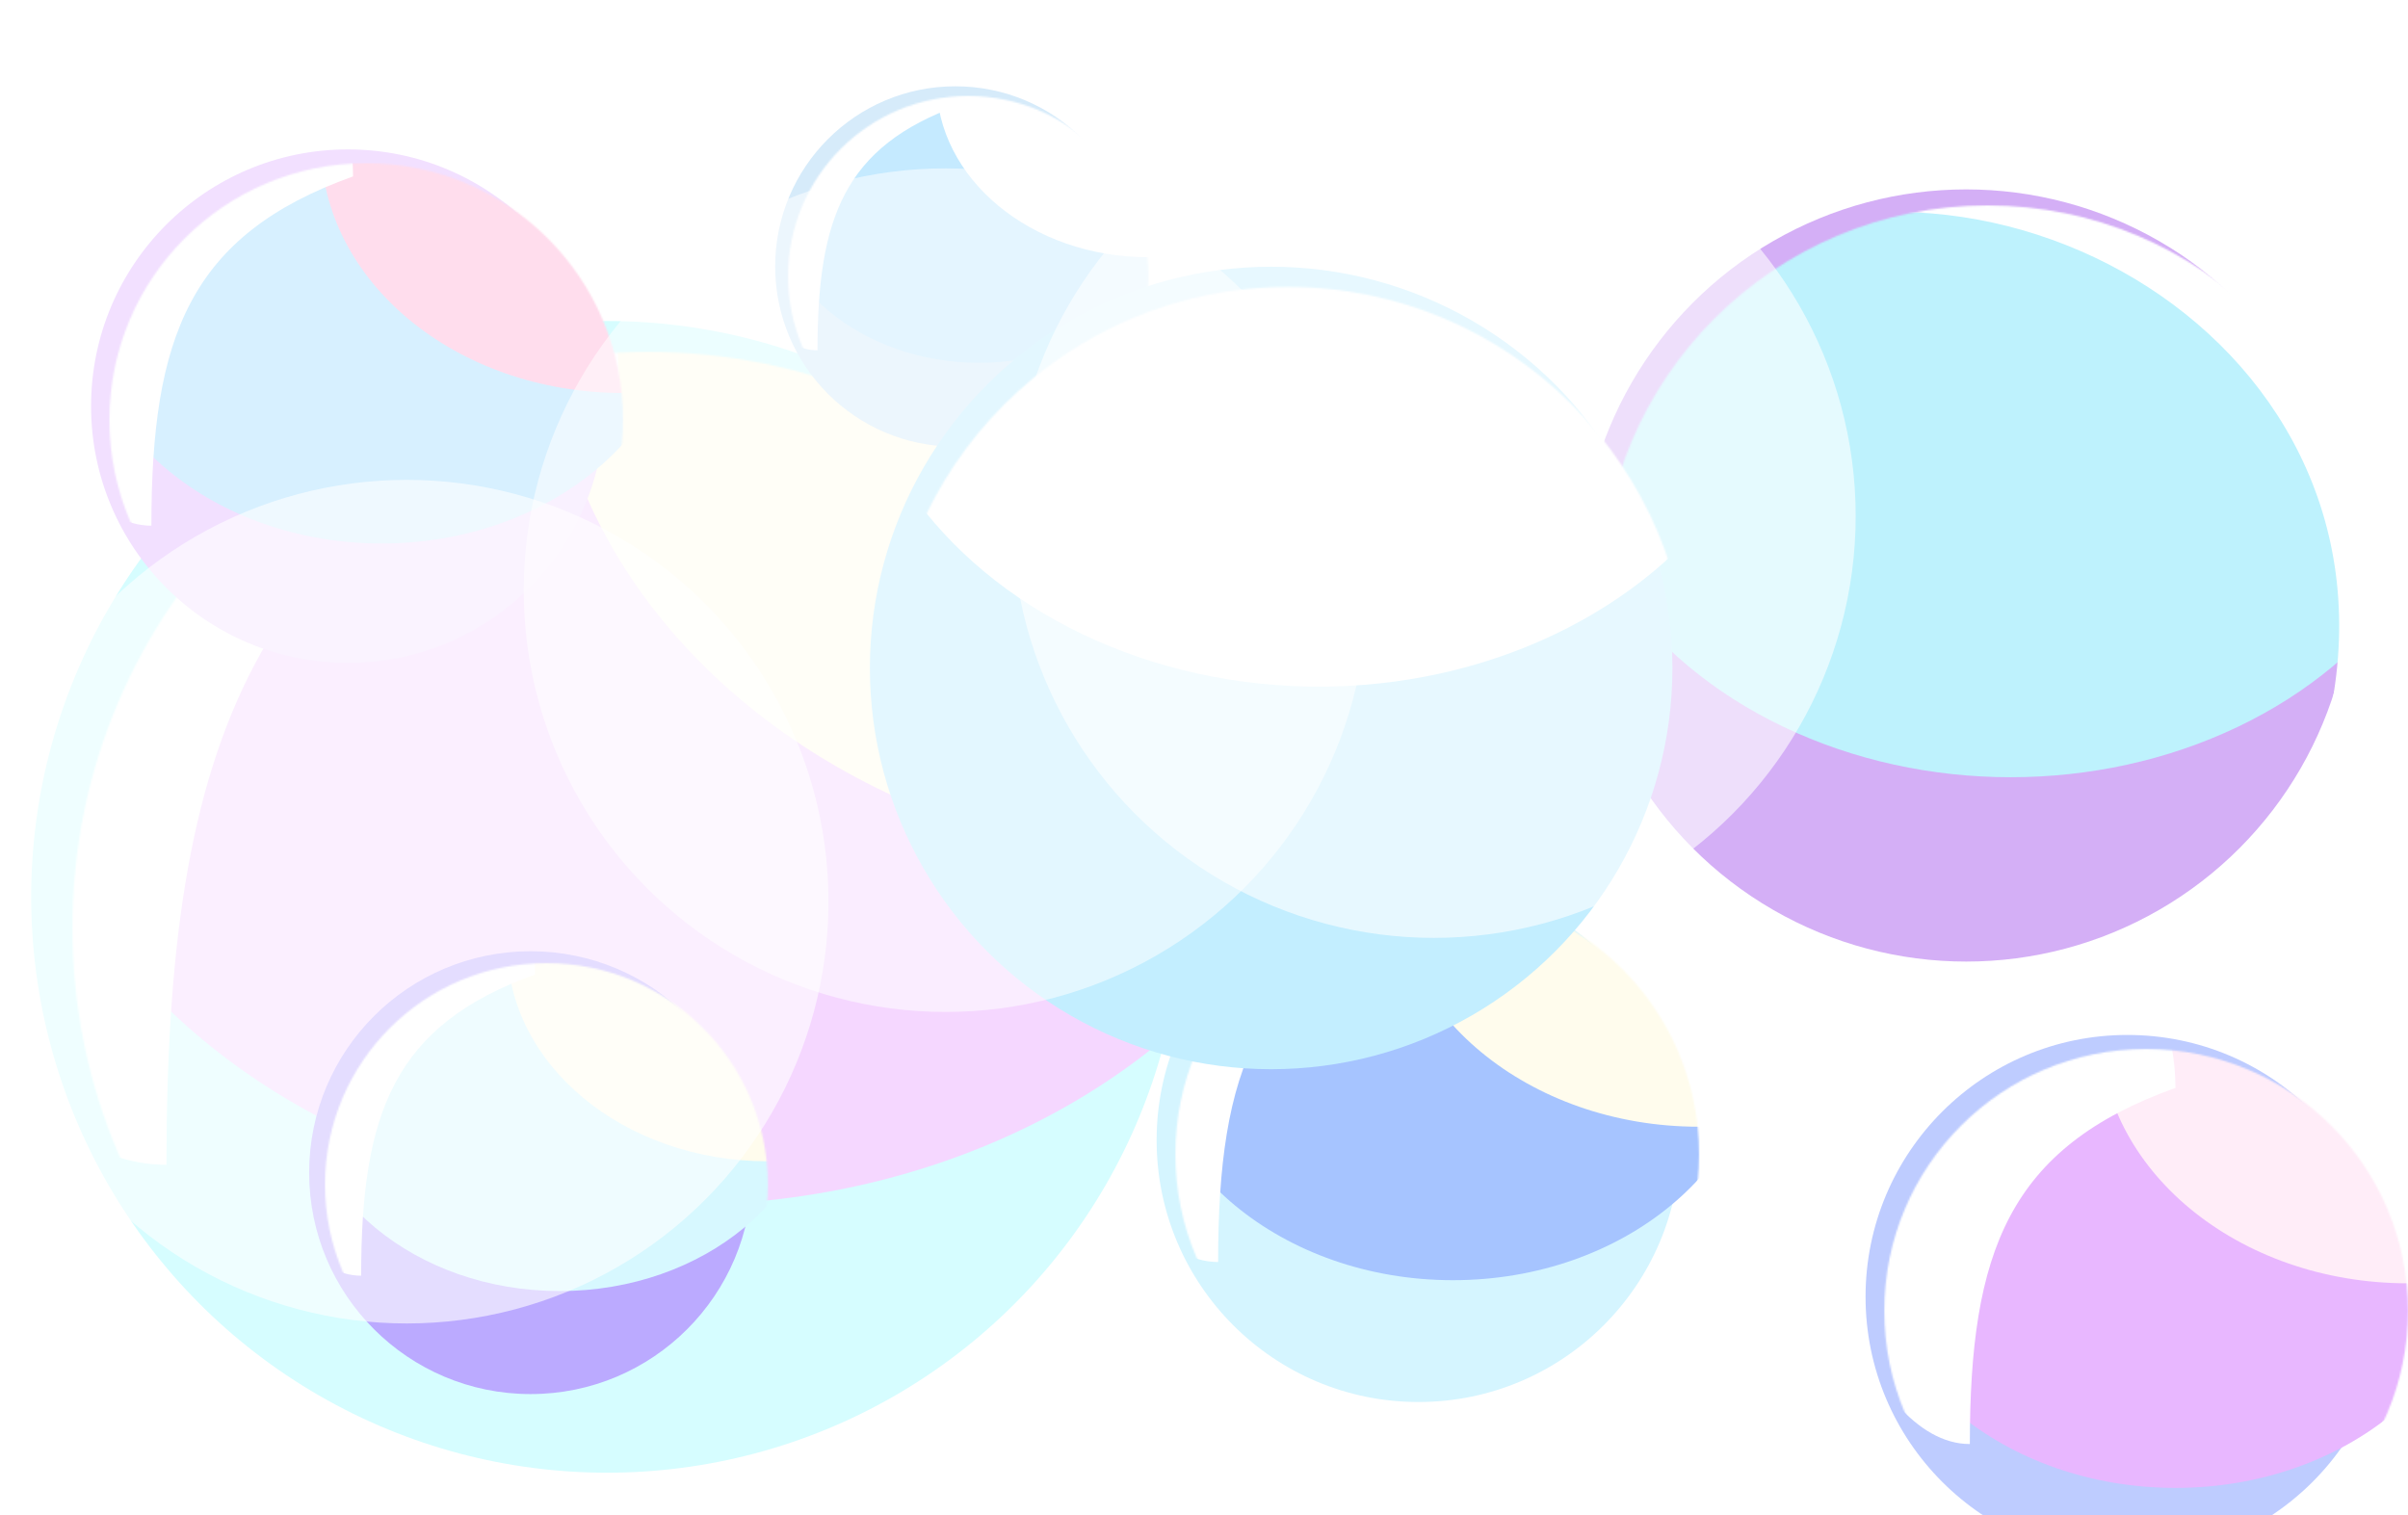 <svg width="1430" height="900" viewBox="0 0 1430 900" fill="none" xmlns="http://www.w3.org/2000/svg">
<g filter="url(#filter0_i_317_2)">
<circle cx="853.5" cy="685.5" r="155.5" fill="#D5F5FF"/>
</g>
<mask id="mask0_317_2" style="mask-type:alpha" maskUnits="userSpaceOnUse" x="698" y="530" width="311" height="311">
<circle cx="853.5" cy="685.5" r="155.5" fill="#C3EEFF"/>
</mask>
<g mask="url(#mask0_317_2)">
<g filter="url(#filter1_f_317_2)">
<ellipse cx="862.816" cy="608.972" rx="182.906" ry="151.329" fill="#A6C4FF"/>
</g>
<g filter="url(#filter2_f_317_2)">
<ellipse cx="1008.92" cy="517.828" rx="182.906" ry="151.329" fill="#FFFCED"/>
</g>
<g filter="url(#filter3_f_317_2)">
<path d="M845.499 538.001C746.355 573.484 723.395 635.406 723.395 749.509C660.186 749.509 616.598 605.437 616.598 538.001C616.598 470.565 667.839 415.897 731.048 415.897C794.258 415.897 845.499 470.565 845.499 538.001Z" fill="white"/>
</g>
</g>
<g filter="url(#filter4_f_317_2)">
<g filter="url(#filter5_i_317_2)">
<circle cx="385" cy="551" r="342" fill="#D6FDFF"/>
</g>
<mask id="mask1_317_2" style="mask-type:alpha" maskUnits="userSpaceOnUse" x="43" y="209" width="684" height="684">
<circle cx="385" cy="551" r="342" fill="#C3EEFF"/>
</mask>
<g mask="url(#mask1_317_2)">
<g filter="url(#filter6_f_317_2)">
<ellipse cx="405.491" cy="382.687" rx="402.276" ry="332.828" fill="#F5D7FF"/>
</g>
<g filter="url(#filter7_f_317_2)">
<ellipse cx="726.833" cy="182.23" rx="402.276" ry="332.828" fill="#FFFCED"/>
</g>
<g filter="url(#filter8_f_317_2)">
<path d="M367.403 226.597C149.349 304.638 98.853 440.826 98.853 691.779C-40.167 691.779 -136.033 374.914 -136.033 226.597C-136.033 78.281 -23.335 -41.953 115.685 -41.953C254.705 -41.953 367.403 78.281 367.403 226.597Z" fill="white"/>
</g>
</g>
</g>
<g filter="url(#filter9_i_317_2)">
<circle cx="575" cy="164" r="107" fill="#D6EBFA"/>
</g>
<mask id="mask2_317_2" style="mask-type:alpha" maskUnits="userSpaceOnUse" x="468" y="57" width="214" height="214">
<circle cx="575" cy="164" r="107" fill="#C3EEFF"/>
</mask>
<g mask="url(#mask2_317_2)">
<g filter="url(#filter10_f_317_2)">
<ellipse cx="581.411" cy="111.341" rx="125.858" ry="104.13" fill="#C5EAFF"/>
</g>
<g filter="url(#filter11_f_317_2)">
<ellipse cx="681.948" cy="48.625" rx="125.858" ry="104.13" fill="white"/>
</g>
<g filter="url(#filter12_f_317_2)">
<path d="M569.494 62.506C501.273 86.922 485.474 129.53 485.474 208.045C441.979 208.045 411.986 108.909 411.986 62.506C411.986 16.103 447.246 -21.515 490.74 -21.515C534.235 -21.515 569.494 16.103 569.494 62.506Z" fill="white"/>
</g>
</g>
<g filter="url(#filter13_i_317_2)">
<circle cx="324.5" cy="703.5" r="131.5" fill="#BBAAFF"/>
</g>
<mask id="mask3_317_2" style="mask-type:alpha" maskUnits="userSpaceOnUse" x="193" y="572" width="263" height="263">
<circle cx="324.5" cy="703.5" r="131.5" fill="#C3EEFF"/>
</mask>
<g mask="url(#mask3_317_2)">
<g filter="url(#filter14_f_317_2)">
<ellipse cx="332.378" cy="638.783" rx="154.676" ry="127.973" fill="#D7F8FF"/>
</g>
<g filter="url(#filter15_f_317_2)">
<ellipse cx="455.936" cy="561.707" rx="154.676" ry="127.973" fill="#FFFCED"/>
</g>
<g filter="url(#filter16_f_317_2)">
<path d="M317.734 578.766C233.892 608.773 214.475 661.138 214.475 757.63C161.022 757.63 124.161 635.794 124.161 578.766C124.161 521.738 167.494 475.508 220.947 475.508C274.401 475.508 317.734 521.738 317.734 578.766Z" fill="white"/>
</g>
</g>
<g filter="url(#filter17_i_317_2)">
<circle cx="1180.29" cy="351.293" r="229.293" fill="#D4AFF6"/>
</g>
<mask id="mask4_317_2" style="mask-type:alpha" maskUnits="userSpaceOnUse" x="951" y="122" width="459" height="459">
<circle cx="1180.29" cy="351.293" r="229.293" fill="#C3EEFF"/>
</mask>
<g mask="url(#mask4_317_2)">
<g filter="url(#filter18_f_317_2)">
<ellipse cx="1194.03" cy="238.448" rx="269.705" ry="223.144" fill="#BEF2FD"/>
</g>
<g filter="url(#filter19_f_317_2)">
<path d="M1564.38 420.042C1528.64 444.252 1389.37 631.907 1330.98 545.718C1495.63 294.88 1278.14 97.39 1082.71 129.194C1118.44 104.984 1232.07 -45.737 1290.46 40.452C1348.84 126.64 1600.11 395.833 1564.38 420.042Z" fill="white"/>
</g>
</g>
<g filter="url(#filter20_df_317_2)">
<g filter="url(#filter21_i_317_2)">
<circle cx="217.5" cy="245.5" r="152.5" fill="#F2E0FF"/>
</g>
<mask id="mask5_317_2" style="mask-type:alpha" maskUnits="userSpaceOnUse" x="65" y="93" width="305" height="305">
<circle cx="217.5" cy="245.5" r="152.5" fill="#C3EEFF"/>
</mask>
<g mask="url(#mask5_317_2)">
<g filter="url(#filter22_f_317_2)">
<ellipse cx="226.637" cy="170.448" rx="179.377" ry="148.41" fill="#D7F0FF"/>
</g>
<g filter="url(#filter23_f_317_2)">
<ellipse cx="369.925" cy="81.063" rx="179.377" ry="148.41" fill="#FFDDED"/>
</g>
<g filter="url(#filter24_f_317_2)">
<path d="M209.653 100.847C112.422 135.645 89.905 196.372 89.905 308.274C27.915 308.274 -14.832 166.982 -14.832 100.847C-14.832 34.712 35.421 -18.902 97.411 -18.902C159.401 -18.902 209.653 34.712 209.653 100.847Z" fill="white"/>
</g>
</g>
</g>
<g filter="url(#filter25_ii_317_2)">
<circle cx="764.878" cy="408.707" r="238.293" fill="#C3EEFF"/>
</g>
<mask id="mask6_317_2" style="mask-type:alpha" maskUnits="userSpaceOnUse" x="526" y="170" width="478" height="477">
<circle cx="764.878" cy="408.707" r="238.293" fill="#C3EEFF"/>
</mask>
<g mask="url(#mask6_317_2)">
<g filter="url(#filter26_f_317_2)">
<ellipse cx="783.138" cy="175.891" rx="280.291" ry="231.902" fill="white"/>
</g>
</g>
<g opacity="0.9" filter="url(#filter27_f_317_2)">
<circle cx="561.5" cy="350.5" r="250.5" fill="white" fill-opacity="0.6"/>
</g>
<g filter="url(#filter28_f_317_2)">
<circle cx="851.5" cy="306.5" r="250.5" fill="white" fill-opacity="0.6"/>
</g>
<g filter="url(#filter29_f_317_2)">
<circle cx="241.5" cy="535.5" r="250.5" fill="white" fill-opacity="0.6"/>
</g>
<g filter="url(#filter30_i_317_2)">
<circle cx="1274.5" cy="778.5" r="155.5" fill="#BECCFF"/>
</g>
<mask id="mask7_317_2" style="mask-type:alpha" maskUnits="userSpaceOnUse" x="1119" y="623" width="311" height="311">
<circle cx="1274.5" cy="778.5" r="155.5" fill="#C3EEFF"/>
</mask>
<g mask="url(#mask7_317_2)">
<g filter="url(#filter31_f_317_2)">
<ellipse cx="1291.91" cy="732.329" rx="182.906" ry="151.329" fill="#E8B7FF"/>
</g>
<g filter="url(#filter32_f_317_2)">
<ellipse cx="1429.92" cy="610.828" rx="182.906" ry="151.329" fill="#FFEDF8"/>
</g>
<g filter="url(#filter33_f_317_2)">
<path d="M1291.9 646.104C1192.76 681.587 1169.8 743.509 1169.8 857.612C1106.59 857.612 1063 713.54 1063 646.104C1063 578.668 1114.24 524 1177.45 524C1240.66 524 1291.9 578.668 1291.9 646.104Z" fill="white"/>
</g>
</g>
<defs>
<filter id="filter0_i_317_2" x="686.868" y="521.651" width="322.132" height="319.349" filterUnits="userSpaceOnUse" color-interpolation-filters="sRGB">
<feFlood flood-opacity="0" result="BackgroundImageFix"/>
<feBlend mode="normal" in="SourceGraphic" in2="BackgroundImageFix" result="shape"/>
<feColorMatrix in="SourceAlpha" type="matrix" values="0 0 0 0 0 0 0 0 0 0 0 0 0 0 0 0 0 0 127 0" result="hardAlpha"/>
<feOffset dx="-11.132" dy="-8.349"/>
<feGaussianBlur stdDeviation="15.306"/>
<feComposite in2="hardAlpha" operator="arithmetic" k2="-1" k3="1"/>
<feColorMatrix type="matrix" values="0 0 0 0 1 0 0 0 0 1 0 0 0 0 1 0 0 0 1 0"/>
<feBlend mode="normal" in2="shape" result="effect1_innerShadow_317_2"/>
</filter>
<filter id="filter1_f_317_2" x="565.807" y="343.539" width="594.018" height="530.865" filterUnits="userSpaceOnUse" color-interpolation-filters="sRGB">
<feFlood flood-opacity="0" result="BackgroundImageFix"/>
<feBlend mode="normal" in="SourceGraphic" in2="BackgroundImageFix" result="shape"/>
<feGaussianBlur stdDeviation="57.051" result="effect1_foregroundBlur_317_2"/>
</filter>
<filter id="filter2_f_317_2" x="711.915" y="252.396" width="594.018" height="530.865" filterUnits="userSpaceOnUse" color-interpolation-filters="sRGB">
<feFlood flood-opacity="0" result="BackgroundImageFix"/>
<feBlend mode="normal" in="SourceGraphic" in2="BackgroundImageFix" result="shape"/>
<feGaussianBlur stdDeviation="57.051" result="effect1_foregroundBlur_317_2"/>
</filter>
<filter id="filter3_f_317_2" x="563.721" y="363.02" width="334.655" height="439.366" filterUnits="userSpaceOnUse" color-interpolation-filters="sRGB">
<feFlood flood-opacity="0" result="BackgroundImageFix"/>
<feBlend mode="normal" in="SourceGraphic" in2="BackgroundImageFix" result="shape"/>
<feGaussianBlur stdDeviation="26.439" result="effect1_foregroundBlur_317_2"/>
</filter>
<filter id="filter4_f_317_2" x="34" y="200" width="702" height="702" filterUnits="userSpaceOnUse" color-interpolation-filters="sRGB">
<feFlood flood-opacity="0" result="BackgroundImageFix"/>
<feBlend mode="normal" in="SourceGraphic" in2="BackgroundImageFix" result="shape"/>
<feGaussianBlur stdDeviation="4.5" result="effect1_foregroundBlur_317_2"/>
</filter>
<filter id="filter5_i_317_2" x="18.517" y="190.638" width="708.483" height="702.362" filterUnits="userSpaceOnUse" color-interpolation-filters="sRGB">
<feFlood flood-opacity="0" result="BackgroundImageFix"/>
<feBlend mode="normal" in="SourceGraphic" in2="BackgroundImageFix" result="shape"/>
<feColorMatrix in="SourceAlpha" type="matrix" values="0 0 0 0 0 0 0 0 0 0 0 0 0 0 0 0 0 0 127 0" result="hardAlpha"/>
<feOffset dx="-24.483" dy="-18.362"/>
<feGaussianBlur stdDeviation="33.664"/>
<feComposite in2="hardAlpha" operator="arithmetic" k2="-1" k3="1"/>
<feColorMatrix type="matrix" values="0 0 0 0 1 0 0 0 0 1 0 0 0 0 1 0 0 0 1 0"/>
<feBlend mode="normal" in2="shape" result="effect1_innerShadow_317_2"/>
</filter>
<filter id="filter6_f_317_2" x="-247.738" y="-201.094" width="1306.46" height="1167.56" filterUnits="userSpaceOnUse" color-interpolation-filters="sRGB">
<feFlood flood-opacity="0" result="BackgroundImageFix"/>
<feBlend mode="normal" in="SourceGraphic" in2="BackgroundImageFix" result="shape"/>
<feGaussianBlur stdDeviation="125.477" result="effect1_foregroundBlur_317_2"/>
</filter>
<filter id="filter7_f_317_2" x="73.605" y="-401.55" width="1306.46" height="1167.56" filterUnits="userSpaceOnUse" color-interpolation-filters="sRGB">
<feFlood flood-opacity="0" result="BackgroundImageFix"/>
<feBlend mode="normal" in="SourceGraphic" in2="BackgroundImageFix" result="shape"/>
<feGaussianBlur stdDeviation="125.477" result="effect1_foregroundBlur_317_2"/>
</filter>
<filter id="filter8_f_317_2" x="-252.328" y="-158.248" width="736.027" height="966.322" filterUnits="userSpaceOnUse" color-interpolation-filters="sRGB">
<feFlood flood-opacity="0" result="BackgroundImageFix"/>
<feBlend mode="normal" in="SourceGraphic" in2="BackgroundImageFix" result="shape"/>
<feGaussianBlur stdDeviation="58.148" result="effect1_foregroundBlur_317_2"/>
</filter>
<filter id="filter9_i_317_2" x="460.34" y="51.255" width="221.66" height="219.745" filterUnits="userSpaceOnUse" color-interpolation-filters="sRGB">
<feFlood flood-opacity="0" result="BackgroundImageFix"/>
<feBlend mode="normal" in="SourceGraphic" in2="BackgroundImageFix" result="shape"/>
<feColorMatrix in="SourceAlpha" type="matrix" values="0 0 0 0 0 0 0 0 0 0 0 0 0 0 0 0 0 0 127 0" result="hardAlpha"/>
<feOffset dx="-7.66" dy="-5.745"/>
<feGaussianBlur stdDeviation="10.532"/>
<feComposite in2="hardAlpha" operator="arithmetic" k2="-1" k3="1"/>
<feColorMatrix type="matrix" values="0 0 0 0 1 0 0 0 0 1 0 0 0 0 1 0 0 0 1 0"/>
<feBlend mode="normal" in2="shape" result="effect1_innerShadow_317_2"/>
</filter>
<filter id="filter10_f_317_2" x="377.038" y="-71.304" width="408.746" height="365.29" filterUnits="userSpaceOnUse" color-interpolation-filters="sRGB">
<feFlood flood-opacity="0" result="BackgroundImageFix"/>
<feBlend mode="normal" in="SourceGraphic" in2="BackgroundImageFix" result="shape"/>
<feGaussianBlur stdDeviation="39.257" result="effect1_foregroundBlur_317_2"/>
</filter>
<filter id="filter11_f_317_2" x="477.575" y="-134.02" width="408.746" height="365.29" filterUnits="userSpaceOnUse" color-interpolation-filters="sRGB">
<feFlood flood-opacity="0" result="BackgroundImageFix"/>
<feBlend mode="normal" in="SourceGraphic" in2="BackgroundImageFix" result="shape"/>
<feGaussianBlur stdDeviation="39.257" result="effect1_foregroundBlur_317_2"/>
</filter>
<filter id="filter12_f_317_2" x="375.602" y="-57.899" width="230.277" height="302.329" filterUnits="userSpaceOnUse" color-interpolation-filters="sRGB">
<feFlood flood-opacity="0" result="BackgroundImageFix"/>
<feBlend mode="normal" in="SourceGraphic" in2="BackgroundImageFix" result="shape"/>
<feGaussianBlur stdDeviation="18.192" result="effect1_foregroundBlur_317_2"/>
</filter>
<filter id="filter13_i_317_2" x="183.586" y="564.94" width="272.414" height="270.06" filterUnits="userSpaceOnUse" color-interpolation-filters="sRGB">
<feFlood flood-opacity="0" result="BackgroundImageFix"/>
<feBlend mode="normal" in="SourceGraphic" in2="BackgroundImageFix" result="shape"/>
<feColorMatrix in="SourceAlpha" type="matrix" values="0 0 0 0 0 0 0 0 0 0 0 0 0 0 0 0 0 0 127 0" result="hardAlpha"/>
<feOffset dx="-9.414" dy="-7.06"/>
<feGaussianBlur stdDeviation="12.944"/>
<feComposite in2="hardAlpha" operator="arithmetic" k2="-1" k3="1"/>
<feColorMatrix type="matrix" values="0 0 0 0 1 0 0 0 0 1 0 0 0 0 1 0 0 0 1 0"/>
<feBlend mode="normal" in2="shape" result="effect1_innerShadow_317_2"/>
</filter>
<filter id="filter14_f_317_2" x="81.21" y="414.318" width="502.337" height="448.931" filterUnits="userSpaceOnUse" color-interpolation-filters="sRGB">
<feFlood flood-opacity="0" result="BackgroundImageFix"/>
<feBlend mode="normal" in="SourceGraphic" in2="BackgroundImageFix" result="shape"/>
<feGaussianBlur stdDeviation="48.246" result="effect1_foregroundBlur_317_2"/>
</filter>
<filter id="filter15_f_317_2" x="204.768" y="337.242" width="502.337" height="448.931" filterUnits="userSpaceOnUse" color-interpolation-filters="sRGB">
<feFlood flood-opacity="0" result="BackgroundImageFix"/>
<feBlend mode="normal" in="SourceGraphic" in2="BackgroundImageFix" result="shape"/>
<feGaussianBlur stdDeviation="48.246" result="effect1_foregroundBlur_317_2"/>
</filter>
<filter id="filter16_f_317_2" x="79.445" y="430.792" width="283.004" height="371.554" filterUnits="userSpaceOnUse" color-interpolation-filters="sRGB">
<feFlood flood-opacity="0" result="BackgroundImageFix"/>
<feBlend mode="normal" in="SourceGraphic" in2="BackgroundImageFix" result="shape"/>
<feGaussianBlur stdDeviation="22.358" result="effect1_foregroundBlur_317_2"/>
</filter>
<filter id="filter17_i_317_2" x="938.318" y="112.489" width="471.268" height="468.098" filterUnits="userSpaceOnUse" color-interpolation-filters="sRGB">
<feFlood flood-opacity="0" result="BackgroundImageFix"/>
<feBlend mode="normal" in="SourceGraphic" in2="BackgroundImageFix" result="shape"/>
<feColorMatrix in="SourceAlpha" type="matrix" values="0 0 0 0 0 0 0 0 0 0 0 0 0 0 0 0 0 0 127 0" result="hardAlpha"/>
<feOffset dx="-12.682" dy="-9.511"/>
<feGaussianBlur stdDeviation="17.437"/>
<feComposite in2="hardAlpha" operator="arithmetic" k2="-1" k3="1"/>
<feColorMatrix type="matrix" values="0 0 0 0 1 0 0 0 0 1 0 0 0 0 1 0 0 0 1 0"/>
<feBlend mode="normal" in2="shape" result="effect1_innerShadow_317_2"/>
</filter>
<filter id="filter18_f_317_2" x="794.34" y="-114.682" width="799.383" height="706.26" filterUnits="userSpaceOnUse" color-interpolation-filters="sRGB">
<feFlood flood-opacity="0" result="BackgroundImageFix"/>
<feBlend mode="normal" in="SourceGraphic" in2="BackgroundImageFix" result="shape"/>
<feGaussianBlur stdDeviation="64.993" result="effect1_foregroundBlur_317_2"/>
</filter>
<filter id="filter19_f_317_2" x="1037.18" y="-31.432" width="576.189" height="645.165" filterUnits="userSpaceOnUse" color-interpolation-filters="sRGB">
<feFlood flood-opacity="0" result="BackgroundImageFix"/>
<feBlend mode="normal" in="SourceGraphic" in2="BackgroundImageFix" result="shape"/>
<feGaussianBlur stdDeviation="22.764" result="effect1_foregroundBlur_317_2"/>
</filter>
<filter id="filter20_df_317_2" x="45.386" y="73.386" width="344.228" height="344.228" filterUnits="userSpaceOnUse" color-interpolation-filters="sRGB">
<feFlood flood-opacity="0" result="BackgroundImageFix"/>
<feColorMatrix in="SourceAlpha" type="matrix" values="0 0 0 0 0 0 0 0 0 0 0 0 0 0 0 0 0 0 127 0" result="hardAlpha"/>
<feOffset dy="3.923"/>
<feGaussianBlur stdDeviation="1.961"/>
<feComposite in2="hardAlpha" operator="out"/>
<feColorMatrix type="matrix" values="0 0 0 0 0 0 0 0 0 0 0 0 0 0 0 0 0 0 0.25 0"/>
<feBlend mode="normal" in2="BackgroundImageFix" result="effect1_dropShadow_317_2"/>
<feBlend mode="normal" in="SourceGraphic" in2="effect1_dropShadow_317_2" result="shape"/>
<feGaussianBlur stdDeviation="9.807" result="effect2_foregroundBlur_317_2"/>
</filter>
<filter id="filter21_i_317_2" x="54.083" y="84.812" width="315.917" height="313.188" filterUnits="userSpaceOnUse" color-interpolation-filters="sRGB">
<feFlood flood-opacity="0" result="BackgroundImageFix"/>
<feBlend mode="normal" in="SourceGraphic" in2="BackgroundImageFix" result="shape"/>
<feColorMatrix in="SourceAlpha" type="matrix" values="0 0 0 0 0 0 0 0 0 0 0 0 0 0 0 0 0 0 127 0" result="hardAlpha"/>
<feOffset dx="-10.917" dy="-8.188"/>
<feGaussianBlur stdDeviation="15.011"/>
<feComposite in2="hardAlpha" operator="arithmetic" k2="-1" k3="1"/>
<feColorMatrix type="matrix" values="0 0 0 0 1 0 0 0 0 1 0 0 0 0 1 0 0 0 1 0"/>
<feBlend mode="normal" in2="shape" result="effect1_innerShadow_317_2"/>
</filter>
<filter id="filter22_f_317_2" x="-64.642" y="-89.864" width="582.558" height="520.623" filterUnits="userSpaceOnUse" color-interpolation-filters="sRGB">
<feFlood flood-opacity="0" result="BackgroundImageFix"/>
<feBlend mode="normal" in="SourceGraphic" in2="BackgroundImageFix" result="shape"/>
<feGaussianBlur stdDeviation="55.951" result="effect1_foregroundBlur_317_2"/>
</filter>
<filter id="filter23_f_317_2" x="78.646" y="-179.248" width="582.558" height="520.623" filterUnits="userSpaceOnUse" color-interpolation-filters="sRGB">
<feFlood flood-opacity="0" result="BackgroundImageFix"/>
<feBlend mode="normal" in="SourceGraphic" in2="BackgroundImageFix" result="shape"/>
<feGaussianBlur stdDeviation="55.951" result="effect1_foregroundBlur_317_2"/>
</filter>
<filter id="filter24_f_317_2" x="-66.689" y="-70.758" width="328.199" height="430.889" filterUnits="userSpaceOnUse" color-interpolation-filters="sRGB">
<feFlood flood-opacity="0" result="BackgroundImageFix"/>
<feBlend mode="normal" in="SourceGraphic" in2="BackgroundImageFix" result="shape"/>
<feGaussianBlur stdDeviation="25.928" result="effect1_foregroundBlur_317_2"/>
</filter>
<filter id="filter25_ii_317_2" x="510.585" y="158.413" width="498.587" height="488.587" filterUnits="userSpaceOnUse" color-interpolation-filters="sRGB">
<feFlood flood-opacity="0" result="BackgroundImageFix"/>
<feBlend mode="normal" in="SourceGraphic" in2="BackgroundImageFix" result="shape"/>
<feColorMatrix in="SourceAlpha" type="matrix" values="0 0 0 0 0 0 0 0 0 0 0 0 0 0 0 0 0 0 127 0" result="hardAlpha"/>
<feOffset dx="-16" dy="-12"/>
<feGaussianBlur stdDeviation="22"/>
<feComposite in2="hardAlpha" operator="arithmetic" k2="-1" k3="1"/>
<feColorMatrix type="matrix" values="0 0 0 0 1 0 0 0 0 1 0 0 0 0 1 0 0 0 1 0"/>
<feBlend mode="normal" in2="shape" result="effect1_innerShadow_317_2"/>
<feColorMatrix in="SourceAlpha" type="matrix" values="0 0 0 0 0 0 0 0 0 0 0 0 0 0 0 0 0 0 127 0" result="hardAlpha"/>
<feOffset dx="6"/>
<feGaussianBlur stdDeviation="14.5"/>
<feComposite in2="hardAlpha" operator="arithmetic" k2="-1" k3="1"/>
<feColorMatrix type="matrix" values="0 0 0 0 1 0 0 0 0 1 0 0 0 0 1 0 0 0 1 0"/>
<feBlend mode="normal" in2="effect1_innerShadow_317_2" result="effect2_innerShadow_317_2"/>
</filter>
<filter id="filter26_f_317_2" x="338.847" y="-220.011" width="888.583" height="791.805" filterUnits="userSpaceOnUse" color-interpolation-filters="sRGB">
<feFlood flood-opacity="0" result="BackgroundImageFix"/>
<feBlend mode="normal" in="SourceGraphic" in2="BackgroundImageFix" result="shape"/>
<feGaussianBlur stdDeviation="82" result="effect1_foregroundBlur_317_2"/>
</filter>
<filter id="filter27_f_317_2" x="75" y="-136" width="973" height="973" filterUnits="userSpaceOnUse" color-interpolation-filters="sRGB">
<feFlood flood-opacity="0" result="BackgroundImageFix"/>
<feBlend mode="normal" in="SourceGraphic" in2="BackgroundImageFix" result="shape"/>
<feGaussianBlur stdDeviation="118" result="effect1_foregroundBlur_317_2"/>
</filter>
<filter id="filter28_f_317_2" x="365" y="-180" width="973" height="973" filterUnits="userSpaceOnUse" color-interpolation-filters="sRGB">
<feFlood flood-opacity="0" result="BackgroundImageFix"/>
<feBlend mode="normal" in="SourceGraphic" in2="BackgroundImageFix" result="shape"/>
<feGaussianBlur stdDeviation="118" result="effect1_foregroundBlur_317_2"/>
</filter>
<filter id="filter29_f_317_2" x="-245" y="49" width="973" height="973" filterUnits="userSpaceOnUse" color-interpolation-filters="sRGB">
<feFlood flood-opacity="0" result="BackgroundImageFix"/>
<feBlend mode="normal" in="SourceGraphic" in2="BackgroundImageFix" result="shape"/>
<feGaussianBlur stdDeviation="118" result="effect1_foregroundBlur_317_2"/>
</filter>
<filter id="filter30_i_317_2" x="1107.87" y="614.651" width="322.132" height="319.349" filterUnits="userSpaceOnUse" color-interpolation-filters="sRGB">
<feFlood flood-opacity="0" result="BackgroundImageFix"/>
<feBlend mode="normal" in="SourceGraphic" in2="BackgroundImageFix" result="shape"/>
<feColorMatrix in="SourceAlpha" type="matrix" values="0 0 0 0 0 0 0 0 0 0 0 0 0 0 0 0 0 0 127 0" result="hardAlpha"/>
<feOffset dx="-11.132" dy="-8.349"/>
<feGaussianBlur stdDeviation="15.306"/>
<feComposite in2="hardAlpha" operator="arithmetic" k2="-1" k3="1"/>
<feColorMatrix type="matrix" values="0 0 0 0 1 0 0 0 0 1 0 0 0 0 1 0 0 0 1 0"/>
<feBlend mode="normal" in2="shape" result="effect1_innerShadow_317_2"/>
</filter>
<filter id="filter31_f_317_2" x="994.897" y="466.897" width="594.018" height="530.865" filterUnits="userSpaceOnUse" color-interpolation-filters="sRGB">
<feFlood flood-opacity="0" result="BackgroundImageFix"/>
<feBlend mode="normal" in="SourceGraphic" in2="BackgroundImageFix" result="shape"/>
<feGaussianBlur stdDeviation="57.051" result="effect1_foregroundBlur_317_2"/>
</filter>
<filter id="filter32_f_317_2" x="1132.91" y="345.396" width="594.018" height="530.865" filterUnits="userSpaceOnUse" color-interpolation-filters="sRGB">
<feFlood flood-opacity="0" result="BackgroundImageFix"/>
<feBlend mode="normal" in="SourceGraphic" in2="BackgroundImageFix" result="shape"/>
<feGaussianBlur stdDeviation="57.051" result="effect1_foregroundBlur_317_2"/>
</filter>
<filter id="filter33_f_317_2" x="970.12" y="431.12" width="414.661" height="519.372" filterUnits="userSpaceOnUse" color-interpolation-filters="sRGB">
<feFlood flood-opacity="0" result="BackgroundImageFix"/>
<feBlend mode="normal" in="SourceGraphic" in2="BackgroundImageFix" result="shape"/>
<feGaussianBlur stdDeviation="46.44" result="effect1_foregroundBlur_317_2"/>
</filter>
</defs>
</svg>

